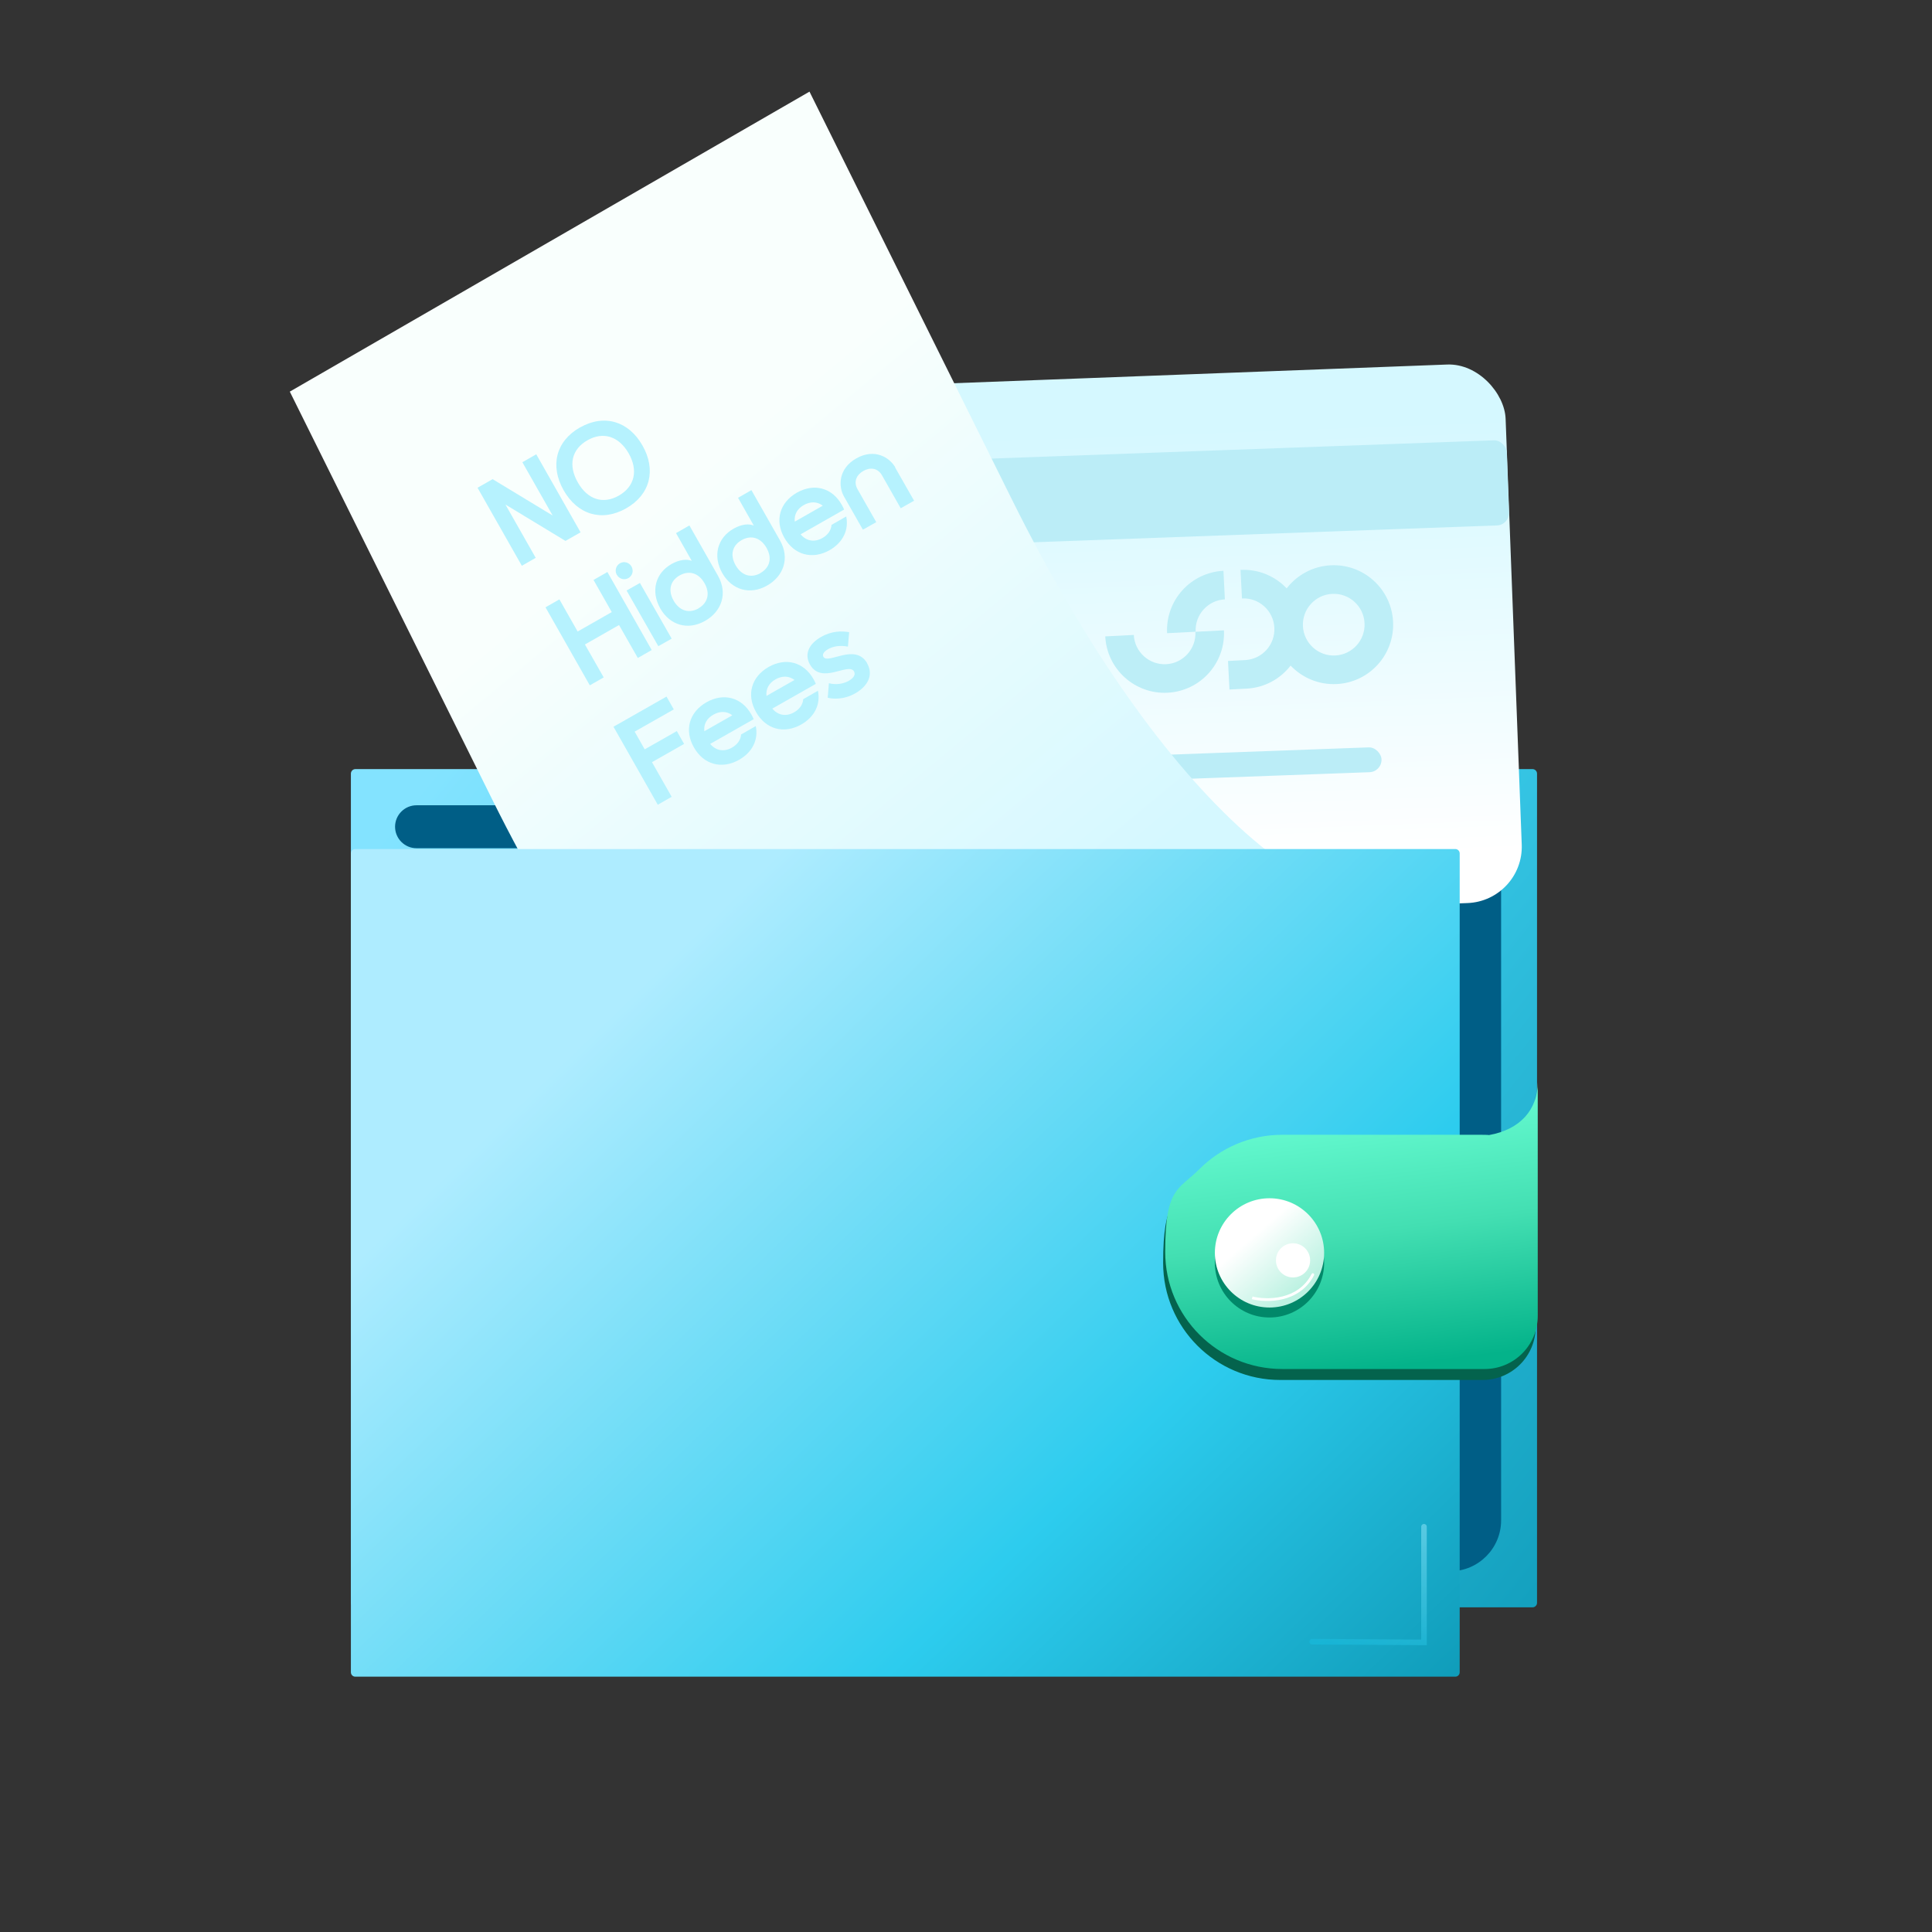 <svg width="288" height="288" viewBox="0 0 288 288" fill="none" xmlns="http://www.w3.org/2000/svg">
<rect x="0" y="0" width="288" height="288" fill="#333333" stroke="none"/>
<g clip-path="url(#clip0_449_28296)">
<path d="M228.446 114.647H52.984C52.61 114.647 52.307 114.95 52.307 115.324V238.925C52.307 239.298 52.61 239.602 52.984 239.602H228.446C228.82 239.602 229.123 239.298 229.123 238.925V115.324C229.123 114.95 228.82 114.647 228.446 114.647Z" fill="url(#paint0_linear_449_28296)"/>
<path d="M223.768 127.611V226.635C223.768 230.82 220.363 234.226 216.178 234.226H204.73V126.442H62.092C60.328 126.442 58.892 125.006 58.892 123.241C58.892 121.477 60.328 120.041 62.092 120.041H216.198C220.383 120.041 223.789 123.446 223.789 127.631L223.768 127.611Z" fill="#005E86"/>
<rect x="90.607" y="59.079" width="133.61" height="80.335" rx="8.408" transform="rotate(-2.169 90.607 59.079)" fill="url(#paint1_linear_449_28296)"/>
<rect x="91.127" y="70.415" width="133.505" height="12.693" rx="1.851" transform="rotate(-2.079 91.127 70.415)" fill="#BBEDF7"/>
<rect x="101.456" y="90.677" width="22.742" height="14.28" rx="2.035" transform="rotate(-2.089 101.456 90.677)" fill="url(#paint2_linear_449_28296)"/>
<rect x="102.352" y="115.119" width="103.59" height="3.702" rx="1.851" transform="rotate(-2.089 102.352 115.119)" fill="#BBEDF7"/>
<path d="M198.366 84.269C195.678 84.406 193.33 85.728 191.804 87.705C190.085 85.894 187.614 84.815 184.922 84.952L185.14 89.209C187.676 89.079 189.837 91.033 189.967 93.57C190.096 96.106 188.145 98.267 185.609 98.396L183.057 98.527L183.274 102.783L185.826 102.653C185.852 102.652 185.874 102.651 185.899 102.649C188.558 102.491 190.878 101.177 192.389 99.217C194.108 101.028 196.576 102.107 199.271 101.97C204.16 101.72 207.914 97.555 207.664 92.666C207.414 87.776 203.253 84.019 198.366 84.269ZM199.053 97.713C196.52 97.842 194.356 95.888 194.226 93.352C194.097 90.816 196.048 88.655 198.584 88.525C201.12 88.396 203.281 90.347 203.411 92.883C203.54 95.419 201.59 97.583 199.053 97.713Z" fill="#BDEEF7"/>
<path d="M182.374 85.087L182.592 89.344C180.055 89.474 178.105 91.638 178.234 94.171L173.977 94.388C173.728 89.499 177.485 85.337 182.371 85.088L182.374 85.087Z" fill="#BDEEF7"/>
<path d="M178.196 94.179L182.45 93.962C182.7 98.851 178.943 103.013 174.056 103.262C169.17 103.512 165.009 99.754 164.759 94.865L169.012 94.648C169.142 97.184 171.303 99.138 173.839 99.009C176.376 98.879 178.326 96.715 178.196 94.179Z" fill="#BDEEF7"/>
<path d="M43.2 58.379L73.377 119.181C95.425 163.569 122.034 187.8 140.125 177.916L217.594 133.197C199.503 143.08 172.894 118.849 150.846 74.461L120.669 13.659L43.2 58.379Z" fill="url(#paint3_linear_449_28296)"/>
<path d="M75.345 75.212L79.859 83.156L77.79 84.339L71.186 72.708L73.433 71.427L82.383 76.848L77.868 68.903L79.938 67.721L86.542 79.352L84.295 80.633L75.345 75.212Z" fill="#B6F2FE"/>
<path d="M86.463 63.721C90.091 61.671 93.718 62.795 95.768 66.402C97.838 70.03 96.951 73.736 93.324 75.786C89.696 77.836 86.089 76.712 84.019 73.085C81.969 69.458 82.836 65.791 86.444 63.721H86.463ZM92.259 73.874C94.625 72.513 95.157 70.108 93.718 67.585C92.279 65.062 89.953 64.273 87.567 65.633C85.182 66.994 84.689 69.379 86.128 71.902C87.567 74.445 89.874 75.234 92.259 73.874Z" fill="#B6F2FE"/>
<path d="M81.318 90.531L83.388 89.349L86.109 94.139L91.195 91.241L88.474 86.451L90.544 85.268L97.148 96.899L95.078 98.082L92.279 93.173L87.193 96.071L89.992 100.98L87.922 102.162L81.318 90.531Z" fill="#B6F2FE"/>
<path d="M92.418 83.966C93.029 83.611 93.797 83.848 94.133 84.439C94.487 85.07 94.29 85.819 93.679 86.174C93.068 86.529 92.319 86.312 91.944 85.681C91.609 85.09 91.806 84.321 92.418 83.966ZM93.403 88.027L95.394 86.903L100.125 95.203L98.134 96.326L93.403 88.027Z" fill="#B6F2FE"/>
<path d="M102.766 78.328L107.024 85.819C108.542 88.5 107.537 91.181 105.093 92.561C102.589 93.981 99.888 93.251 98.429 90.708C96.971 88.126 97.7 85.425 100.125 84.065C101.327 83.395 102.431 83.316 103.121 83.611L100.775 79.472L102.766 78.328ZM104.107 90.689C105.507 89.9 105.901 88.461 105.014 86.923C104.127 85.386 102.707 84.991 101.308 85.78C99.928 86.568 99.533 87.988 100.42 89.545C101.308 91.083 102.727 91.477 104.107 90.708V90.689Z" fill="#B6F2FE"/>
<path d="M112.011 73.063L116.27 80.554C117.787 83.235 116.782 85.916 114.338 87.296C111.834 88.715 109.133 87.986 107.675 85.443C106.216 82.861 106.945 80.16 109.37 78.8C110.572 78.11 111.676 78.05 112.366 78.346L110.02 74.206L112.011 73.063ZM113.352 85.423C114.752 84.635 115.146 83.196 114.259 81.658C113.372 80.12 111.952 79.726 110.553 80.515C109.173 81.303 108.778 82.722 109.666 84.28C110.553 85.817 111.972 86.212 113.352 85.443V85.423Z" fill="#B6F2FE"/>
<path d="M123.977 78.23L126.145 76.988C126.559 78.979 125.672 80.871 123.662 82.015C121.079 83.474 118.378 82.724 116.92 80.162C115.461 77.599 116.21 74.918 118.792 73.439C121.375 71.981 124.056 72.71 125.495 75.273C125.633 75.509 125.731 75.726 125.83 75.963L119.344 79.649C120.212 80.674 121.414 80.871 122.597 80.201C123.425 79.728 123.898 79.038 123.957 78.23H123.977ZM122.636 75.371C121.828 74.76 120.823 74.721 119.817 75.292C118.832 75.844 118.359 76.731 118.477 77.757L122.636 75.391V75.371Z" fill="#B6F2FE"/>
<path d="M133.44 69.693L136.259 74.641L134.268 75.765L131.489 70.876C130.818 69.693 129.655 69.654 128.689 70.206C127.723 70.758 127.171 71.783 127.842 72.946L130.621 77.835L128.63 78.958L125.811 74.01C124.983 72.571 124.904 69.89 127.645 68.333C130.385 66.775 132.632 68.215 133.46 69.673L133.44 69.693Z" fill="#B6F2FE"/>
<path d="M91.451 108.332L99.356 103.838L100.44 105.75L94.605 109.062L96.103 111.703L100.894 108.983L101.978 110.895L97.188 113.615L100.125 118.78L98.055 119.963L91.451 108.332Z" fill="#B6F2FE"/>
<path d="M110.495 109.476L112.663 108.234C113.077 110.225 112.19 112.117 110.179 113.261C107.597 114.72 104.896 113.99 103.437 111.408C101.978 108.845 102.728 106.164 105.31 104.685C107.892 103.227 110.573 103.956 112.012 106.519C112.15 106.755 112.249 106.972 112.348 107.209L105.862 110.895C106.729 111.92 107.932 112.117 109.115 111.447C109.943 110.974 110.416 110.284 110.475 109.476H110.495ZM109.154 106.617C108.346 106.006 107.34 105.967 106.335 106.539C105.349 107.091 104.876 107.978 104.995 109.003L109.154 106.637V106.617Z" fill="#B6F2FE"/>
<path d="M119.759 104.212L121.928 102.97C122.342 104.961 121.455 106.853 119.444 107.996C116.861 109.455 114.161 108.726 112.702 106.143C111.243 103.581 111.992 100.9 114.575 99.421C117.157 97.962 119.838 98.692 121.277 101.255C121.415 101.491 121.514 101.708 121.612 101.945L115.127 105.631C115.994 106.656 117.196 106.853 118.379 106.183C119.207 105.71 119.68 105.02 119.739 104.212H119.759ZM118.419 101.353C117.61 100.742 116.605 100.703 115.6 101.274C114.614 101.826 114.141 102.713 114.259 103.738L118.419 101.373V101.353Z" fill="#B6F2FE"/>
<path d="M129.261 98.889C130.227 100.584 129.399 102.26 127.507 103.344C125.752 104.349 124.156 104.191 123.387 104.014L123.564 101.846C124.648 102.122 125.713 101.944 126.521 101.491C127.211 101.096 127.586 100.584 127.31 100.091C126.501 98.672 122.48 102.122 120.745 99.066C119.878 97.548 120.528 96.01 122.401 94.946C124.037 94.019 125.496 94.059 126.58 94.236L126.403 96.385C125.102 96.148 124.096 96.385 123.426 96.779C122.776 97.154 122.559 97.568 122.736 97.903C123.426 99.105 127.507 95.774 129.281 98.889H129.261Z" fill="#B6F2FE"/>
<path d="M216.937 126.564H52.963C52.601 126.564 52.307 126.858 52.307 127.221V249.283C52.307 249.646 52.601 249.94 52.963 249.94H216.937C217.3 249.94 217.593 249.646 217.593 249.283V127.221C217.593 126.858 217.3 126.564 216.937 126.564Z" fill="url(#paint4_linear_449_28296)"/>
<path opacity="0.45" d="M212.272 227.59L212.272 244.832L195.609 244.726" stroke="url(#paint5_linear_449_28296)" stroke-width="0.831" stroke-linecap="round"/>
<path d="M228.918 162.916V197.791C228.918 202.181 225.369 205.71 220.999 205.71H190.843C181.201 205.71 173.385 197.894 173.385 188.252C173.385 178.61 175.334 179.061 178.493 175.902C181.652 172.743 186.022 170.794 190.843 170.794H220.318C220.544 170.794 221.451 170.794 221.656 170.835C226.262 170.022 228.918 167.08 228.918 162.937V162.916Z" fill="#04634D"/>
<path d="M229.229 161.283V196.158C229.229 200.548 225.68 204.077 221.31 204.077H191.153C181.511 204.077 173.695 196.261 173.695 186.619C173.695 176.977 175.644 177.428 178.803 174.269C181.963 171.11 186.332 169.161 191.153 169.161H220.629C220.855 169.161 221.761 169.161 221.966 169.202C226.572 168.389 229.229 165.448 229.229 161.304V161.283Z" fill="url(#paint6_linear_449_28296)"/>
<path d="M189.242 196.397C193.74 196.397 197.386 192.75 197.386 188.252C197.386 183.755 193.74 180.108 189.242 180.108C184.744 180.108 181.098 183.755 181.098 188.252C181.098 192.75 184.744 196.397 189.242 196.397Z" fill="#018869"/>
<path d="M189.242 194.91C193.74 194.91 197.386 191.264 197.386 186.766C197.386 182.268 193.74 178.622 189.242 178.622C184.744 178.622 181.098 182.268 181.098 186.766C181.098 191.264 184.744 194.91 189.242 194.91Z" fill="url(#paint7_linear_449_28296)"/>
<path d="M192.75 190.428C194.158 190.428 195.299 189.287 195.299 187.879C195.299 186.471 194.158 185.33 192.75 185.33C191.342 185.33 190.201 186.471 190.201 187.879C190.201 189.287 191.342 190.428 192.75 190.428Z" fill="white"/>
<path d="M195.883 190.1C195.935 190 195.896 189.876 195.795 189.824C195.694 189.772 195.571 189.812 195.519 189.912L195.701 190.006L195.883 190.1ZM186.658 193.467L186.608 193.666C187.705 193.942 189.475 194.096 191.244 193.662C193.018 193.227 194.8 192.197 195.883 190.1L195.701 190.006L195.519 189.912C194.502 191.88 192.834 192.85 191.146 193.264C189.453 193.679 187.751 193.531 186.708 193.268L186.658 193.467Z" fill="url(#paint8_linear_449_28296)"/>
</g>
<defs>
<linearGradient id="paint0_linear_449_28296" x1="61.726" y1="118.749" x2="224.363" y2="246.982" gradientUnits="userSpaceOnUse">
<stop stop-color="#83E3FF"/>
<stop offset="0.478" stop-color="#41D1F1"/>
<stop offset="1" stop-color="#13A0BE"/>
</linearGradient>
<linearGradient id="paint1_linear_449_28296" x1="103.616" y1="67.229" x2="103.616" y2="131.921" gradientUnits="userSpaceOnUse">
<stop stop-color="#D5F8FF"/>
<stop offset="1" stop-color="white"/>
</linearGradient>
<linearGradient id="paint2_linear_449_28296" x1="101.108" y1="104.839" x2="123.975" y2="105.69" gradientUnits="userSpaceOnUse">
<stop stop-color="#BDCFFF"/>
<stop offset="1" stop-color="white"/>
</linearGradient>
<linearGradient id="paint3_linear_449_28296" x1="97.382" y1="36.178" x2="172.445" y2="126.879" gradientUnits="userSpaceOnUse">
<stop offset="0.256" stop-color="#F9FFFD"/>
<stop offset="1" stop-color="#D5F8FF"/>
</linearGradient>
<linearGradient id="paint4_linear_449_28296" x1="110.517" y1="132.509" x2="226.865" y2="253.236" gradientUnits="userSpaceOnUse">
<stop stop-color="#AEECFF"/>
<stop offset="0.592" stop-color="#2DCCEE"/>
<stop offset="0.966" stop-color="#0E9AB7"/>
</linearGradient>
<linearGradient id="paint5_linear_449_28296" x1="207.663" y1="226.542" x2="203.617" y2="246.361" gradientUnits="userSpaceOnUse">
<stop stop-color="#A5EFFF"/>
<stop offset="1" stop-color="#16C1E4"/>
</linearGradient>
<linearGradient id="paint6_linear_449_28296" x1="201.462" y1="161.283" x2="206.848" y2="203.819" gradientUnits="userSpaceOnUse">
<stop offset="0.034" stop-color="#6BFFD5"/>
<stop offset="0.524" stop-color="#43DFB2"/>
<stop offset="1" stop-color="#04B38A"/>
</linearGradient>
<linearGradient id="paint7_linear_449_28296" x1="183.571" y1="182.143" x2="193.488" y2="193.536" gradientUnits="userSpaceOnUse">
<stop offset="0.245" stop-color="white"/>
<stop offset="0.928" stop-color="#BDF2E2"/>
</linearGradient>
<linearGradient id="paint8_linear_449_28296" x1="191.179" y1="190.006" x2="191.179" y2="193.728" gradientUnits="userSpaceOnUse">
<stop stop-color="white"/>
<stop offset="1" stop-color="white"/>
</linearGradient>
<clipPath id="clip0_449_28296">
<rect width="288" height="288" fill="white"/>
</clipPath>
</defs>
</svg>

